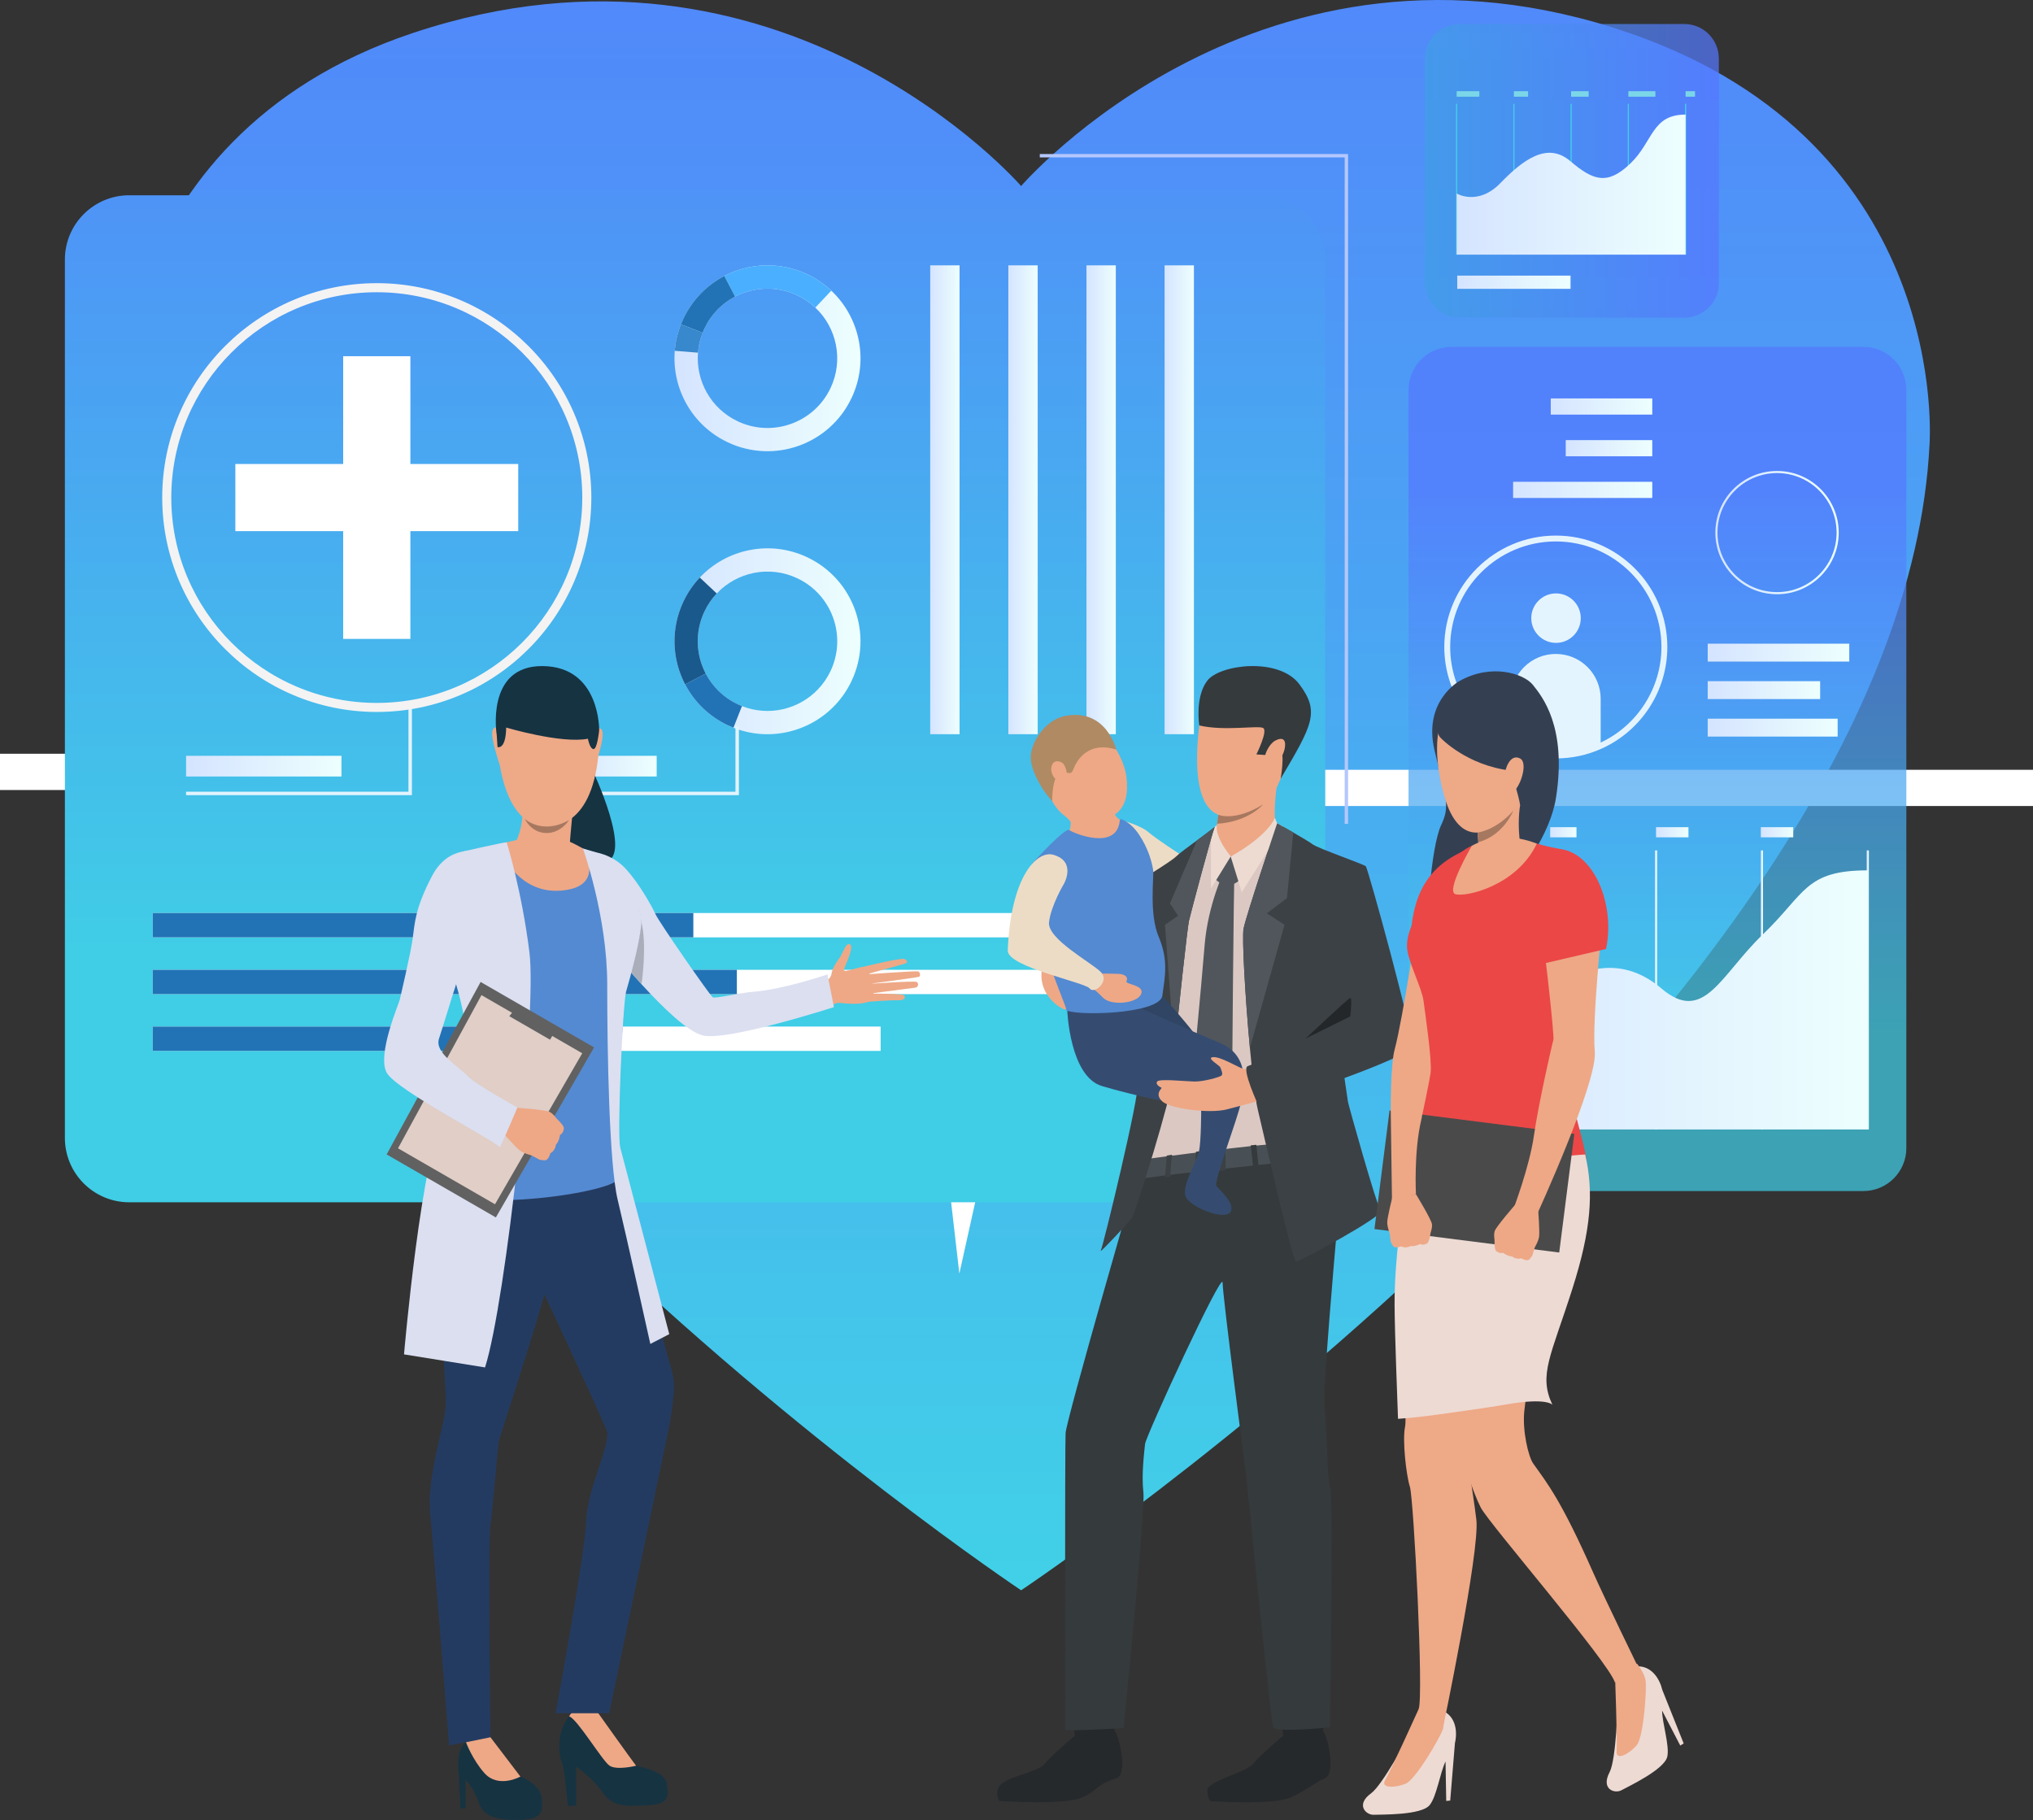 <?xml version="1.0" encoding="UTF-8"?> <svg xmlns="http://www.w3.org/2000/svg" width="582" height="521" viewBox="0 0 582 521" fill="none"><rect x="0" y="0" width="582" height="521" fill="#333333" stroke="none"/> <g clip-path="url(#clip0_0_315)"> <path d="M466.44 9.444C361.167 -26.873 292.322 53.257 292.322 53.257C292.322 53.257 223.841 -25.791 118.203 9.444C28.054 39.515 32.267 127.326 32.267 127.326C40.399 287.2 292.322 455.247 292.322 455.247C292.322 455.247 544.244 287.2 552.376 127.326C552.376 127.326 559.1 41.41 466.44 9.444Z" fill="url(#paint0_linear_0_315)"></path> <path d="M274.638 364.586L250.288 153.352L220.473 226.155H-11V215.779H213.505L255.979 112.063L277.885 302.117L308.056 166.377L335.249 220.365H582V230.741H328.849L311.874 197.037L274.638 364.586Z" fill="white"></path> <path d="M385.921 235.832H384.955V45.059H297.666V44.093H385.921V235.832Z" fill="#B4C7FD"></path> <g opacity="0.72"> <path d="M415.539 99.299H533.431C540.225 99.299 545.74 104.809 545.74 111.598V328.659C545.74 335.448 540.225 340.958 533.431 340.958H415.539C408.745 340.958 403.231 335.448 403.231 328.659V111.601C403.231 104.812 408.745 99.302 415.539 99.302V99.299Z" fill="url(#paint1_linear_0_315)"></path> </g> <path opacity="0.72" d="M417.825 6.871H482.178C487.634 6.871 492.064 11.296 492.064 16.749V81.053C492.064 86.505 487.634 90.931 482.178 90.931H417.822C412.366 90.931 407.936 86.505 407.936 81.053V16.749C407.936 11.296 412.366 6.871 417.822 6.871H417.825Z" fill="url(#paint2_linear_0_315)"></path> <path d="M417.175 29.71H416.837V72.897H417.175V29.71Z" fill="#42CDE8"></path> <path d="M433.561 29.71H433.223V72.897H433.561V29.71Z" fill="#42CDE8"></path> <path d="M449.946 29.71H449.608V72.897H449.946V29.71Z" fill="#42CDE8"></path> <path d="M466.331 29.71H465.993V72.897H466.331V29.71Z" fill="#42CDE8"></path> <path d="M482.716 29.71H482.378V72.897H482.716V29.71Z" fill="#42CDE8"></path> <path d="M417.005 55.386C417.005 55.386 423.078 59.064 429.532 52.409C435.986 45.754 442.944 40.502 449.523 46.106C456.101 51.711 460.15 53.111 466.732 46.808C473.31 40.505 472.806 32.799 482.549 32.799V72.894H417.008V55.383L417.005 55.386Z" fill="url(#paint3_linear_0_315)"></path> <path d="M423.501 26.113H417.005V27.684H423.501V26.113Z" fill="#7BD6E8"></path> <path d="M437.46 26.113H433.39V27.684H437.46V26.113Z" fill="#7BD6E8"></path> <path d="M454.794 26.113H449.775V27.684H454.794V26.113Z" fill="#7BD6E8"></path> <path d="M473.897 26.113H466.163V27.684H473.897V26.113Z" fill="#7BD6E8"></path> <path d="M485.245 26.113H482.549V27.684H485.245V26.113Z" fill="#7BD6E8"></path> <path d="M449.608 78.899H417.175V82.684H449.608V78.899Z" fill="url(#paint4_linear_0_315)"></path> <path d="M413.779 243.444H413.156V323.328H413.779V243.444Z" fill="url(#paint5_linear_0_315)"></path> <path d="M444.087 243.444H443.464V323.328H444.087V243.444Z" fill="url(#paint6_linear_0_315)"></path> <path d="M474.399 243.444H473.775V323.328H474.399V243.444Z" fill="url(#paint7_linear_0_315)"></path> <path d="M504.707 243.444H504.083V323.328H504.707V243.444Z" fill="url(#paint8_linear_0_315)"></path> <path d="M535.015 243.444H534.392V323.328H535.015V243.444Z" fill="url(#paint9_linear_0_315)"></path> <path d="M413.466 290.939C413.466 290.939 425.817 301.33 437.752 289.022C449.69 276.714 463.458 272.601 475.627 282.965C487.799 293.329 492.535 279.105 504.704 267.447C516.876 255.786 516.678 249.155 534.702 249.155V323.331H413.463V290.939H413.466Z" fill="url(#paint10_linear_0_315)"></path> <path d="M425.483 236.792H413.466V239.699H425.483V236.792Z" fill="url(#paint11_linear_0_315)"></path> <path d="M451.31 236.792H443.777V239.699H451.31V236.792Z" fill="url(#paint12_linear_0_315)"></path> <path d="M483.366 236.792H474.085V239.699H483.366V236.792Z" fill="url(#paint13_linear_0_315)"></path> <path d="M513.364 236.792H504.083V239.699H513.364V236.792Z" fill="url(#paint14_linear_0_315)"></path> <path d="M529.403 184.265H488.875V189.386H529.403V184.265Z" fill="url(#paint15_linear_0_315)"></path> <path d="M526.077 205.737H488.875V210.858H526.077V205.737Z" fill="url(#paint16_linear_0_315)"></path> <path d="M521.065 194.999H488.875V200.12H521.065V194.999Z" fill="url(#paint17_linear_0_315)"></path> <path d="M452.538 176.953C452.538 180.863 449.365 184.034 445.452 184.034C441.54 184.034 438.366 180.863 438.366 176.953C438.366 173.044 441.54 169.873 445.452 169.873C449.365 169.873 452.538 173.044 452.538 176.953Z" fill="#E4F4FE"></path> <path d="M458.235 200.035V213.501C454.32 215.281 449.97 216.268 445.391 216.268C440.813 216.268 436.46 215.278 432.545 213.501V200.035C432.545 192.949 438.293 187.202 445.391 187.202C452.49 187.202 458.235 192.952 458.235 200.035Z" fill="#E4F4FE"></path> <path d="M445.391 217.112C440.786 217.112 436.348 216.155 432.198 214.269C420.82 209.102 413.469 197.696 413.469 185.215C413.469 167.625 427.79 153.318 445.394 153.318C462.999 153.318 477.317 167.628 477.317 185.215C477.317 197.699 469.963 209.102 458.588 214.269C454.438 216.155 449.997 217.112 445.394 217.112H445.391ZM445.391 155.001C428.717 155.001 415.153 168.555 415.153 185.215C415.153 197.04 422.118 207.842 432.894 212.738C436.825 214.524 441.029 215.429 445.391 215.429C449.754 215.429 453.958 214.524 457.889 212.738C468.665 207.845 475.63 197.04 475.63 185.215C475.63 168.555 462.065 155.001 445.391 155.001Z" fill="#E4F4FE"></path> <path d="M508.725 170.11C498.989 170.11 491.066 162.194 491.066 152.465C491.066 142.736 498.989 134.82 508.725 134.82C518.462 134.82 526.384 142.736 526.384 152.465C526.384 162.194 518.462 170.11 508.725 170.11ZM508.725 135.427C499.323 135.427 491.674 143.07 491.674 152.465C491.674 161.86 499.323 169.502 508.725 169.502C518.128 169.502 525.776 161.86 525.776 152.465C525.776 143.07 518.128 135.427 508.725 135.427Z" fill="url(#paint18_linear_0_315)"></path> <path d="M473.006 114.056H443.944V118.688H473.006V114.056Z" fill="url(#paint19_linear_0_315)"></path> <path d="M473.003 125.99H448.231V130.622H473.003V125.99Z" fill="url(#paint20_linear_0_315)"></path> <path d="M473.003 137.921H433.168V142.553H473.003V137.921Z" fill="url(#paint21_linear_0_315)"></path> <path d="M37.001 55.896H360.963C371.132 55.896 379.388 64.146 379.388 74.307V325.764C379.388 335.924 371.132 344.174 360.963 344.174H37.001C26.832 344.174 18.576 335.924 18.576 325.764V74.307C18.576 64.146 26.832 55.896 37.001 55.896Z" fill="url(#paint22_linear_0_315)"></path> <path d="M231.1 159.527C220.403 154.47 208.03 157.158 200.33 165.329C198.467 167.306 196.877 169.606 195.649 172.197C191.934 180.039 192.393 188.784 196.132 195.923C198.722 200.871 202.887 205.047 208.328 207.617C208.869 207.872 209.417 208.109 209.964 208.328C212.453 209.309 215.013 209.889 217.567 210.096C228.285 210.961 238.904 205.239 243.777 194.951C250.063 181.671 244.388 165.812 231.097 159.53L231.1 159.527ZM237.758 192.101C234.107 199.814 226.142 204.103 218.108 203.456C216.193 203.301 214.274 202.866 212.408 202.131C211.994 201.97 211.587 201.791 211.18 201.6C207.1 199.671 203.978 196.539 202.039 192.83C199.236 187.478 198.889 180.923 201.677 175.043C202.595 173.102 203.79 171.376 205.185 169.894C210.955 163.767 220.233 161.754 228.255 165.544C238.22 170.256 242.476 182.144 237.761 192.101H237.758Z" fill="url(#paint23_linear_0_315)"></path> <path d="M202.036 192.83L196.132 195.919C192.396 188.781 191.937 180.036 195.649 172.193C196.874 169.602 198.464 167.306 200.33 165.326L205.182 169.891C203.787 171.373 202.592 173.099 201.674 175.04C198.889 180.92 199.233 187.475 202.036 192.827V192.83Z" fill="#1A598C"></path> <path d="M212.408 202.128L209.967 208.325C209.417 208.109 208.869 207.872 208.331 207.614C202.89 205.041 198.725 200.865 196.135 195.919L202.039 192.83C203.981 196.539 207.103 199.671 211.18 201.6C211.587 201.791 211.994 201.97 212.408 202.131V202.128Z" fill="#2273B5"></path> <path d="M243.78 113.943C248.841 103.254 246.151 90.891 237.974 83.197C235.995 81.335 233.693 79.747 231.1 78.52C223.251 74.808 214.499 75.266 207.355 79.003C202.403 81.591 198.223 85.752 195.652 91.189C195.396 91.73 195.159 92.277 194.94 92.823C193.958 95.311 193.378 97.869 193.171 100.42C192.305 111.127 198.032 121.74 208.325 126.61C221.616 132.891 237.487 127.22 243.777 113.94L243.78 113.943ZM211.18 120.595C203.461 116.947 199.169 108.989 199.816 100.961C199.971 99.047 200.406 97.13 201.142 95.266C201.303 94.855 201.482 94.445 201.674 94.038C203.604 89.962 206.738 86.843 210.45 84.904C215.806 82.104 222.37 81.761 228.252 84.543C230.194 85.46 231.921 86.654 233.405 88.048C239.536 93.814 241.552 103.084 237.758 111.1C233.043 121.057 221.145 125.309 211.18 120.598V120.595Z" fill="url(#paint24_linear_0_315)"></path> <path d="M210.45 84.901L207.358 79.006C214.502 75.273 223.254 74.811 231.103 78.523C233.696 79.747 235.995 81.335 237.977 83.201L233.408 88.048C231.924 86.654 230.197 85.46 228.255 84.543C222.37 81.761 215.809 82.104 210.453 84.905L210.45 84.901Z" fill="#4AAFFF"></path> <path d="M201.142 95.263L194.94 92.823C195.156 92.274 195.393 91.727 195.652 91.189C198.227 85.752 202.406 81.591 207.355 79.003L210.447 84.898C206.735 86.84 203.601 89.959 201.671 94.032C201.479 94.439 201.303 94.846 201.139 95.259L201.142 95.263Z" fill="#2273B5"></path> <path d="M193.174 100.423C193.378 97.869 193.962 95.314 194.944 92.826L201.145 95.265C200.406 97.13 199.972 99.047 199.82 100.961L193.177 100.423H193.174Z" fill="#3788CC"></path> <path d="M274.696 75.959H266.297V210.177H274.696V75.959Z" fill="url(#paint25_linear_0_315)"></path> <path d="M297.064 75.959H288.665V210.177H297.064V75.959Z" fill="url(#paint26_linear_0_315)"></path> <path d="M319.429 75.959H311.029V210.177H319.429V75.959Z" fill="url(#paint27_linear_0_315)"></path> <path d="M341.79 75.959H333.394V210.177H341.79V75.959Z" fill="url(#paint28_linear_0_315)"></path> <path d="M211.535 227.625H161.826V226.638H210.547V207.872H211.535V227.625Z" fill="#E2F3FE"></path> <path d="M117.921 227.625H53.267V226.638H116.933V201.071H117.921V227.625Z" fill="#E2F3FE"></path> <path d="M97.757 216.362H53.267V222.285H97.757V216.362Z" fill="url(#paint29_linear_0_315)"></path> <path d="M187.994 216.362H161.826V222.285H187.994V216.362Z" fill="url(#paint30_linear_0_315)"></path> <path d="M297.906 261.372H43.731V268.337H297.906V261.372Z" fill="white"></path> <path d="M316.787 277.622H43.731V284.587H316.787V277.622Z" fill="white"></path> <path d="M252.103 293.873H43.731V300.838H252.103V293.873Z" fill="white"></path> <path d="M198.485 261.372H43.731V268.337H198.485V261.372Z" fill="#2273B5"></path> <path d="M210.946 277.622H43.731V284.587H210.946V277.622Z" fill="#2273B5"></path> <path d="M152.229 293.873H43.731V300.838H152.229V293.873Z" fill="#2273B5"></path> <path d="M148.356 132.827H117.48V101.978H98.246V132.827H67.373V152.046H98.246V182.895H117.48V152.046H148.356V132.827Z" fill="white"></path> <path d="M107.864 203.811C73.997 203.811 46.44 176.279 46.44 142.435C46.44 108.591 73.993 81.059 107.864 81.059C141.735 81.059 169.286 108.591 169.286 142.435C169.286 176.279 141.732 203.811 107.864 203.811ZM107.864 83.656C75.425 83.656 49.036 110.025 49.036 142.438C49.036 174.851 75.425 201.22 107.864 201.22C140.304 201.22 166.693 174.851 166.693 142.438C166.693 110.025 140.304 83.656 107.864 83.656Z" fill="#F3F3F3"></path> <path d="M375.829 241.722L380.778 331.18L325.509 336.413L338.033 246.294L348.323 236.531L352.36 245.206L365.198 235.45L375.829 241.722Z" fill="#DBC8C3"></path> <path d="M365.198 235.45C365.943 237.922 352.363 245.206 352.363 245.206L347.268 239.505C347.268 239.505 348.281 236.422 348.375 236.157C348.408 236.066 348.402 235.948 348.421 235.82C348.509 235.17 348.646 234.165 348.773 233.205C348.898 232.251 349.013 231.343 349.065 230.863C349.202 229.581 365.432 225.587 365.432 225.587C365.432 225.587 364.453 232.977 365.198 235.45Z" fill="#EEA886"></path> <path d="M320.59 234.654C320.59 234.654 326.381 236.142 328.816 238.256C331.251 240.37 338.298 244.857 338.298 244.857L328.111 251.281L320.59 234.654Z" fill="#EDDCC5"></path> <path d="M348.375 236.157C348.375 236.157 347.43 239.079 352.363 245.206L346.667 254.352V237.7L348.375 236.157Z" fill="#EDDBD2"></path> <path d="M307.406 493.747L307.655 496.891C307.655 496.891 316.428 497.101 319.067 495.555L319.298 492.034L307.406 493.747Z" fill="#26292B"></path> <path d="M307.655 496.891C307.655 496.891 300.946 502.517 299.067 504.929C297.189 507.34 287.576 508.662 286.023 511.429C284.722 513.749 286.151 515.581 286.151 515.581C286.151 515.581 304.755 516.796 309.728 514.585C314.705 512.376 313.562 510.921 319.629 509.075C323.098 508.021 320.234 496.141 319.064 495.552C317.894 494.962 307.652 496.888 307.652 496.888L307.655 496.891Z" fill="#26292B"></path> <path d="M367.074 493.747L367.323 496.891C367.323 496.891 376.096 497.101 378.735 495.555L378.966 492.034L367.074 493.747Z" fill="#26292B"></path> <path d="M382.477 354.739C382.477 354.739 378.562 398.935 379.166 402.373C379.774 405.812 379.781 421.798 380.79 425.844C381.799 429.89 380.72 494.467 380.72 494.467C380.72 494.467 365.329 496.086 364.52 494.467C363.711 492.848 357.097 425.036 356.689 421.998C356.282 418.961 350.007 371.011 350.007 367.168C350.007 363.326 328.004 411.142 327.801 413.366C327.597 415.592 326.722 421.998 327.329 427.259C327.937 432.52 321.66 494.698 321.66 494.698C321.66 494.698 304.928 495.713 304.928 495.108C304.928 494.504 304.852 414.107 305.053 410.264C305.257 406.419 325.506 336.413 325.506 336.413C325.506 336.413 375.224 329.333 380.03 330.749C384.836 332.164 382.474 354.739 382.474 354.739H382.477Z" fill="#353A3D"></path> <path d="M328.412 331.76C328.412 331.76 362.498 327.173 365.469 327.577C368.439 327.981 367.089 332.772 367.089 332.772C367.089 332.772 327.463 336.902 326.047 337.577C324.63 338.251 328.415 331.76 328.415 331.76H328.412Z" fill="#495055"></path> <path d="M363.778 192.657C363.778 192.657 345.554 185.373 343.125 209.348C340.696 233.323 349.15 233.503 351.023 233.73C352.534 233.913 362.395 232.67 365.432 225.587C368.469 218.506 374.005 208.944 374.005 205.302C374.005 201.66 372.284 194.276 363.778 192.657Z" fill="#EEA886"></path> <path d="M404.176 299.489C403.936 301.172 394.643 305.024 384.888 308.605C385.456 312.52 385.839 315.166 385.9 315.473C386.17 316.821 394.102 345.101 395.251 346.583C396.397 348.068 371.944 361.166 371.001 361.166C370.059 361.166 362.091 326.113 360.067 317.605C359.352 314.598 358.534 307.755 357.814 299.979C356.492 285.754 355.491 268.416 356.014 265.8C356.826 261.754 365.611 235.687 365.611 235.687C365.611 235.687 367.66 236.832 370.235 238.317C372.64 239.705 375.139 241.187 375.823 241.722C377.239 242.834 390.402 247.387 391.01 247.995C391.618 248.602 404.678 295.948 404.173 299.486L404.176 299.489Z" fill="#3C4145"></path> <path d="M347.74 236.731C347.059 238.232 340.9 261.214 340.359 263.644C339.945 265.509 337.376 288.74 336.209 301.282V301.288C335.86 305.06 335.635 307.864 335.635 308.83C335.635 313.009 324.97 347.543 324.025 348.755C323.08 349.97 314.692 358.955 315.115 358.062C315.896 356.409 326.32 313.28 325.645 310.446C324.967 307.615 332.531 283.467 332.531 283.467L324.97 252.848C324.97 252.848 335.097 246.78 336.714 245.161C337.483 244.395 340.118 242.418 342.69 240.553C345.508 238.508 347.654 236.789 347.74 236.731Z" fill="#3C4145"></path> <path d="M366.618 222.947C366.618 222.947 367.894 215.691 366.545 214.609C365.195 213.531 362.629 216.161 362.629 216.161L359.677 215.958C359.677 215.958 363.037 209.215 361.617 208.404C360.2 207.596 350.479 209.366 343.326 207.672C343.326 207.672 342.043 199.501 345.621 194.847C349.199 190.194 366.14 188.034 372.013 195.926C377.887 203.817 375.737 207.486 366.618 222.944V222.947Z" fill="#353A3D"></path> <path d="M367.323 496.891C367.323 496.891 360.614 502.517 358.735 504.929C356.856 507.34 345.554 509.849 345.624 512.507C345.691 515.168 346.621 515.627 346.621 515.627C346.621 515.627 364.423 516.793 369.399 514.585C374.376 512.376 376.075 510.457 379.3 509.075C382.632 507.647 379.905 496.141 378.735 495.552C377.564 494.962 367.323 496.888 367.323 496.888V496.891Z" fill="#26292B"></path> <path d="M345.423 329.664L344.618 329.567C345.8 319.637 347.639 283.84 346.721 273.792C345.797 263.677 350.476 254.44 350.524 254.349L351.245 254.72C351.199 254.811 346.624 263.844 347.53 273.719C348.451 283.807 346.609 319.707 345.423 329.661V329.664Z" fill="#DECCC4"></path> <path d="M365.432 211.845C365.432 211.845 367.964 210.496 367.897 213.261C367.831 216.025 365.535 219.533 363.037 219.062C360.541 218.591 362.967 212.723 365.432 211.845Z" fill="#EEA886"></path> <path d="M361.587 230.277C361.587 230.277 357.501 235.249 348.421 235.82C348.509 235.17 348.639 234.201 348.767 233.241C348.767 233.241 353.519 235.298 361.587 230.277Z" fill="#A77860"></path> <path d="M342.405 329.685C342.405 329.685 350.251 328.725 350.606 328.725C350.962 328.725 350.859 334.998 350.859 334.998L342.405 336.061C342.405 336.061 342.049 330.952 342.405 329.688V329.685Z" fill="#3C4145"></path> <path d="M334.014 330.797C334.014 330.797 333.577 336.495 333.507 337.036L335.027 336.903C335.027 336.903 335.364 330.767 335.568 330.563L334.014 330.8V330.797Z" fill="#3C4145"></path> <path d="M358.042 327.881L359.662 327.714C359.662 327.714 360.237 333.412 360.304 333.953L358.717 334.123C358.717 334.123 358.243 328.996 358.042 327.884V327.881Z" fill="#353A3D"></path> <path d="M347.74 236.731C347.059 238.232 340.9 261.214 340.359 263.644C339.945 265.509 337.376 288.74 336.209 301.282L333.507 264.734L337.252 262.158L334.923 258.617L342.687 240.556C345.505 238.508 347.651 236.789 347.737 236.731H347.74Z" fill="#51565C"></path> <path d="M373.634 297.406L386.526 291.024C386.526 291.024 387.222 285.392 386.526 285.663C385.827 285.933 373.634 297.406 373.634 297.406Z" fill="#242729"></path> <path d="M309.111 293.041C309.111 293.041 307.19 295.003 307.761 298.308C308.333 301.613 315.209 309.48 317.775 307.748C320.341 306.02 309.579 294.648 309.111 293.041Z" fill="#EEA886"></path> <path d="M307.983 295.052C307.983 295.052 307.199 292.585 308.67 291.528C308.67 291.528 310.236 294.766 310.601 295.234C310.966 295.702 307.98 295.052 307.98 295.052H307.983Z" fill="#EEA886"></path> <path d="M350.582 248.973C350.582 248.973 345.776 258.908 344.843 270.7C343.909 282.492 341.091 311.715 341.091 311.715L345.438 321.563L352.716 311.715C352.716 311.715 353.16 251.172 353.421 250.017C353.683 248.866 350.579 248.97 350.579 248.97L350.582 248.973Z" fill="#51565C"></path> <path d="M332.762 285C332.762 285 341.936 295.437 342.502 296.777C343.067 298.116 325.354 288.667 325.354 288.667L332.765 285H332.762Z" fill="#2F4563"></path> <path d="M305.539 289.326C305.539 289.326 306.245 308.152 315.474 310.904C324.703 313.656 337.738 316.411 340.596 316.308C343.453 316.202 343.876 317.578 343.876 317.578C343.876 317.578 343.876 326.781 343.241 329.637C342.605 332.492 338.419 339.263 339.349 342.33C340.277 345.398 350.287 349.411 352.132 347.09C353.978 344.77 349.062 340.639 348.217 339.475C347.369 338.312 354.37 320.19 355.315 315.394C356.261 310.601 357.814 302.032 348.992 298.435C340.17 294.839 326.688 288.67 326.688 288.67L305.536 289.332L305.539 289.326Z" fill="#354C70"></path> <path d="M320.59 234.654C322.447 248.599 305.579 237.646 306.086 237.615C306.196 237.609 306.278 237.464 306.342 237.242C306.463 236.792 306.506 236.021 306.512 235.425C306.521 234.942 303.381 232.072 303.381 232.072C303.381 232.072 318.298 226.404 318.362 229.997C318.422 233.591 320.59 234.654 320.59 234.654Z" fill="#EEA886"></path> <path d="M312.552 205.931C312.552 205.931 321.426 213.85 322.484 222.534C323.542 231.218 319.766 235.486 309.801 235.24C299.836 234.994 298.049 219.649 297.246 217.917C296.444 216.186 296.134 206.897 312.552 205.931Z" fill="#EEA886"></path> <path d="M301.213 229.368C301.213 229.368 301.122 222.978 303.129 221.523C305.135 220.068 306.372 222.634 307.281 220.213C308.193 217.789 311.382 212.064 319.556 214.57C319.556 214.57 316.738 202.778 305.092 204.913C298.879 206.056 294.884 213.039 295.082 217.076C295.276 221.113 298.517 226.462 301.21 229.365L301.213 229.368Z" fill="#B08A63"></path> <path d="M304.576 218.874C304.244 218.115 301.633 216.93 301.019 219.424C300.405 221.918 303.256 225.046 304.758 223.245C306.26 221.444 304.576 218.877 304.576 218.877V218.874Z" fill="#EEA886"></path> <path d="M320.59 234.654C320.626 234.116 323.584 235.197 326.059 238.885C328.828 243.013 329.792 246.986 330.108 248.994C330.424 251.005 328.886 261.514 331.71 268.179C334.534 274.843 333.504 279.5 332.762 285C332.02 290.501 306.615 290.924 305.029 289.019C303.442 287.115 298.253 272.626 298.572 261.624C298.888 250.625 294.656 248.295 295.395 247.344C296.137 246.394 305.029 236.768 306.086 237.612C307.144 238.46 319.982 243.842 320.59 234.651V234.654Z" fill="#548AD1"></path> <path d="M299.791 273.379C299.791 273.379 297.043 277.464 298.614 282.318C300.186 287.172 305.275 289.602 305.235 288.901C305.199 288.199 300.694 277.638 299.791 273.376V273.379Z" fill="#EEA886"></path> <path d="M359.358 305.385C359.358 305.385 357.285 306.366 355.874 305.962C354.464 305.558 349.403 302.421 347.275 302.624C345.15 302.828 349.165 304.951 349.366 305.592C349.57 306.233 350.241 307.481 349.67 307.919C349.095 308.356 344.59 309.656 341.909 309.604C339.225 309.553 331.886 308.748 331.278 309.604C330.67 310.464 332.139 311.22 332.494 311.372C332.85 311.524 330.369 312.991 332.646 315.218C334.926 317.444 346.265 318.826 351.123 317.602C355.984 316.381 364.487 314.003 364.487 314.003L359.358 305.382V305.385Z" fill="#EEA886"></path> <path d="M386.526 291.024C386.526 291.024 359.203 304.647 357.233 305.188C355.26 305.729 360.304 316.585 360.304 316.585L384.891 308.602L386.526 291.024Z" fill="#3C4145"></path> <path d="M315.592 278.704C315.592 278.704 317.793 278.679 320.107 278.777C322.42 278.874 322.97 279.949 322.487 280.894C322.004 281.838 327.907 281.93 326.642 284.633C325.378 287.336 318.036 287.938 315.811 285.641C313.586 283.345 312.707 282.944 312.707 282.944C312.707 282.944 313.182 279.159 315.592 278.704Z" fill="#EEA886"></path> <path d="M304.576 253.019C304.576 253.019 308.254 246.609 301.548 244.696C296.921 243.374 289.382 250.704 288.491 272.061C288.294 276.814 310.71 281.228 311.957 282.971C313.203 284.715 317.76 280.961 315.152 278.275C312.543 275.59 299.748 268.795 300.308 264.002C300.864 259.209 304.573 253.019 304.573 253.019H304.576Z" fill="#EDDCC5"></path> <path d="M364.976 234.116C364.976 234.116 363.459 238.87 352.363 245.203L355.473 255.443L367.341 236.659L365.614 235.687L364.976 234.116Z" fill="#EDDBD2"></path> <path d="M368.436 257.101L362.666 261.451L367.727 264.734L357.814 299.979C356.492 285.754 355.491 268.416 356.014 265.8C356.826 261.754 365.611 235.687 365.611 235.687C365.611 235.687 367.66 236.832 370.235 238.317L368.432 257.101H368.436Z" fill="#51565C"></path> <path d="M352.312 245.206L354.503 252.25C354.503 252.25 351.524 254.99 348.18 251.919L352.312 245.206Z" fill="#51565C"></path> <path d="M417.752 194.987C417.752 194.987 407.356 200.691 410.657 214.722C413.959 228.749 415.214 230.602 412.53 236.273C409.849 241.941 407.49 265.697 410.35 270.044C413.211 274.391 442.215 248.845 445.437 228.412C448.659 207.978 441.403 199.297 438.831 196.059C436.259 192.821 426.924 189.781 417.749 194.99L417.752 194.987Z" fill="#344052"></path> <path d="M420.649 244.471C420.649 244.471 428.684 246.953 428.14 253.11C427.599 259.267 423.477 265.8 422.425 268.234C421.37 270.667 410.131 300.133 410.295 301.066C410.46 301.998 408.997 311.764 408.432 323.261C407.791 336.304 407.803 342.756 407.803 342.756L398.853 342.865C398.853 342.865 396.977 308.878 399.282 300.328C401.589 291.777 406.14 261.393 406.14 261.393C406.14 261.393 409.812 246.409 420.649 244.474V244.471Z" fill="#EEA886"></path> <path d="M403.832 268.71L420.409 275.694C420.409 275.694 435.645 237.91 422.875 242.129C410.14 246.336 404.413 254.243 403.832 268.71Z" fill="#EB4747"></path> <path d="M392.521 513.358C395.865 510.934 403.386 496.7 403.386 496.7C403.386 496.7 406.678 486.934 412.958 489.699C416.795 491.387 417.278 495.67 416.512 499.018L415.162 515.444L414.019 515.548L413.822 504.26C412.217 507.596 411.308 514.202 409.286 516.726C406.918 519.685 395.515 519.408 393.29 519.512C391.065 519.615 387.982 516.647 392.521 513.358Z" fill="#EDDAD3"></path> <path d="M460.795 507.301C462.71 503.641 463.102 487.551 463.102 487.551C463.102 487.551 461.701 477.342 468.556 477.023C472.742 476.829 475.082 480.449 475.888 483.788L481.998 499.097L481.023 499.698L475.815 489.677C475.864 493.377 477.995 499.698 477.308 502.857C476.502 506.56 466.172 511.386 464.224 512.468C462.278 513.549 458.196 512.264 460.795 507.298V507.301Z" fill="#EDDAD3"></path> <path d="M432.989 360.34C432.675 362.323 430.456 370.671 427.973 379.947C425.705 388.407 423.215 397.631 421.738 403.515C421.187 405.711 420.777 407.44 420.57 408.491C419.215 415.437 421.616 426.12 422.65 435.093C423.686 444.069 412.992 495.13 412.992 495.13C410.751 496.305 406.106 489.294 406.106 489.294C407.635 486.011 404.708 429.121 403.626 425.656C402.544 422.19 401.47 412.452 402.206 408.594C402.355 407.801 402.398 406.762 402.361 405.517C402.209 400.696 400.841 392.784 399.823 384.081C398.54 373.131 401.522 345.611 402.018 343.142C402.063 342.914 402.136 342.595 402.233 342.2C403.176 338.318 406.286 327.271 406.286 327.271C413.53 324.74 419.041 324.084 423.212 324.728C428.73 325.582 431.894 328.72 433.593 332.811C437.655 342.571 433.396 357.764 432.989 360.34Z" fill="#EEA987"></path> <path d="M469.465 478.293L462.309 481.622C460.454 475.665 426.182 436.065 423.884 431.53C421.586 426.998 418.731 418.068 418.403 414.721C418.345 414.122 418.202 413.12 417.989 411.82C417.166 406.781 415.299 397.31 413.238 389.998C412.855 388.634 412.463 387.347 412.071 386.174C409.967 379.902 407.559 357.995 406.277 345.101C405.705 339.363 405.359 335.408 405.359 335.408C405.359 335.408 405.477 335.293 405.699 335.092C408.268 332.723 431.988 315.111 439.366 326.463C441.315 329.461 442.774 333.801 443.768 337.273C446.823 347.914 445.239 359.663 442.698 370.661C439.883 382.848 438.229 387.018 436.378 403.898C435.776 409.396 437.494 416.965 438.947 419C443.045 424.738 446.969 429.553 456.153 450.32C459.141 457.076 469.462 478.29 469.462 478.29L469.465 478.293Z" fill="#EEA987"></path> <path d="M402.237 342.203C409.122 343.202 454.016 333.938 454.128 331.997C454.241 330.053 448.149 308.265 446.209 301.831C444.273 295.398 446.13 293.679 447.112 288.533C447.495 286.513 448.839 282.686 450.301 278.367C450.79 276.921 451.295 275.417 451.778 273.911C453.535 268.458 454.353 262.894 454.861 259.653C457.271 244.289 445.443 242.813 445.443 242.813C441.05 242.002 433.368 239.629 433.368 239.629L421.342 242.132C421.342 242.132 420.199 242.557 418.528 243.791C418.528 243.791 418.524 243.791 418.518 243.797C417.716 244.389 416.795 245.164 415.819 246.166C414.506 247.515 411.885 251.375 409.28 255.613C408.478 256.913 407.681 258.249 406.921 259.561C404.474 263.793 402.741 267.201 402.793 271.049C402.844 274.828 407.04 282.753 407.523 286.501C408.006 290.249 409.991 303.535 409.548 307.126C409.107 310.716 402.24 342.2 402.24 342.2L402.237 342.203Z" fill="#EB4747"></path> <path d="M450.17 368.833C444.014 388.161 440.357 393.579 444.428 402.154C444.428 402.154 442.911 400.046 431.614 401.981C428.556 402.504 425.237 403.029 421.738 403.515C415.676 404.36 406.93 405.739 400.218 406.164C400.066 401.343 399.285 382.289 399.236 373.529C399.163 360.528 401.528 345.614 402.021 343.145C402.066 342.917 402.139 342.598 402.237 342.203C407.59 338.923 415.375 336.511 423.288 334.758C426.766 333.987 430.265 333.346 433.593 332.814C443.996 331.147 452.724 330.554 453.8 330.484C456.314 341.267 455.478 352.169 450.167 368.833H450.17Z" fill="#EDDAD3"></path> <path d="M421.346 242.132C421.346 242.132 413.813 254.999 416.612 255.959C419.412 256.919 434.18 253.672 439.947 241.516C439.947 241.516 430.256 237.114 421.342 242.132H421.346Z" fill="#EEA886"></path> <path d="M422.422 248.007C422.422 248.007 429.113 250.835 435.174 241.522C435.174 241.522 433.545 230.945 436.989 224.827C440.43 218.71 421.944 232.163 421.944 232.163C421.944 232.163 422.242 233.424 422.552 235.286C422.71 236.239 422.875 237.348 422.999 238.524C423.103 239.505 423.182 240.534 423.218 241.558C423.294 243.936 423.124 246.3 422.425 248.01L422.422 248.007Z" fill="#EEA886"></path> <path d="M406.109 489.294C406.109 489.294 398.041 507.1 396.543 509.573C395.044 512.045 399.695 511.821 402.525 510.548C405.356 509.272 412.29 497.386 412.998 495.133C413.706 492.879 412.964 489.699 412.964 489.699L406.112 489.294H406.109Z" fill="#EEA987"></path> <path d="M462.324 478.934C462.324 478.934 463.035 498.465 462.792 501.347C462.552 504.227 466.616 501.958 468.583 499.558C470.547 497.159 471.462 483.429 471.091 481.096C470.72 478.763 468.638 476.245 468.638 476.245L462.324 478.934Z" fill="#EEA987"></path> <path d="M439.041 262.417C440.418 269.497 450.301 278.367 450.301 278.367C450.79 276.921 451.295 275.417 451.778 273.911C444.96 269.564 439.041 262.42 439.041 262.42V262.417Z" fill="#393D63"></path> <path d="M393.476 351.841L446.368 358.555L450.684 324.61L397.792 317.896L393.476 351.841Z" fill="#4A4A4A"></path> <path d="M447.279 244.936C447.279 244.936 438.944 246.026 438.436 252.186C437.931 258.346 440.889 265.482 441.516 268.057C442.145 270.633 445.027 296.771 444.707 297.664C444.388 298.557 440.36 316.329 439.12 325.12C437.88 333.911 433.283 346.03 433.283 346.03L439.95 347.771C439.95 347.771 457.384 309.796 456.554 300.978C455.724 292.16 458.722 264.063 458.722 264.063C458.722 264.063 461.397 247.062 447.276 244.939L447.279 244.936Z" fill="#EEA886"></path> <path d="M437.725 360.595C437.725 360.595 438.555 359.766 438.74 359.225C438.74 359.225 439.002 358.217 439.233 357.512C439.306 357.29 439.375 357.096 439.433 356.974C439.673 356.473 440.354 355.444 440.594 354.077C440.835 352.71 440.354 346.553 440.354 346.553L436.95 345.866L433.852 344.77C433.852 344.77 428.271 351.176 427.897 352.424C427.86 352.546 427.83 352.667 427.812 352.786C427.599 353.873 427.9 354.769 427.851 355.352C427.836 355.565 427.824 357.707 428.313 358.117C428.994 358.688 429.696 358.806 430.277 358.633C430.277 358.633 431.657 359.69 432.827 359.654C432.827 359.654 434.071 360.671 435.512 360.209C435.512 360.209 436.889 361.099 437.716 360.595H437.725Z" fill="#EEA886"></path> <path d="M459.764 271.663L442.245 275.751C442.245 275.751 428.347 248.79 440.865 243.867C454.058 238.679 462.929 256.955 459.764 271.663Z" fill="#EB4747"></path> <path d="M398.865 356.801C398.865 356.801 398.187 355.844 398.096 355.283C398.096 355.283 398.008 354.244 397.899 353.512C397.862 353.278 397.829 353.077 397.792 352.95C397.64 352.415 397.145 351.285 397.139 349.897C397.132 348.512 398.643 342.522 398.643 342.522L402.115 342.419L405.352 341.86C405.352 341.86 409.773 349.116 409.928 350.407C409.943 350.535 409.952 350.659 409.952 350.778C409.976 351.884 409.532 352.719 409.478 353.299C409.456 353.512 409.11 355.623 408.557 355.945C407.791 356.391 407.076 356.391 406.532 356.121C406.532 356.121 404.994 356.932 403.845 356.698C403.845 356.698 402.449 357.491 401.103 356.792C401.103 356.792 399.598 357.439 398.865 356.801Z" fill="#EEA886"></path> <path d="M405.352 341.86C405.352 341.86 404.705 329.688 406.882 320.564C409.058 311.439 398.133 317.833 398.133 317.833L398.491 343.5L405.349 341.863L405.352 341.86Z" fill="#EEA886"></path> <path d="M421.759 196.056C421.759 196.056 406.085 200.218 413.281 227.245C420.476 254.273 442.92 225.478 441.44 209.139C439.959 192.8 421.759 196.053 421.759 196.053V196.056Z" fill="#EEA987"></path> <path d="M412.414 211.219C412.414 211.219 419.756 219.096 432.566 220.611C432.566 220.611 434.891 228.199 435.171 230.486C435.171 230.486 449.869 209.889 436.296 197.551C422.726 185.212 407.447 206.162 412.414 211.219Z" fill="#344052"></path> <path d="M430.69 222.021C430.876 220.086 432.271 215.724 435.101 217.088C437.931 218.452 434.466 227.306 432.578 226.668C432.578 226.668 430.249 226.598 430.693 222.021H430.69Z" fill="#EEA987"></path> <path d="M423.2 241.109C430.356 239.131 433.122 232.318 433.207 232.09C428.283 237.719 422.981 238.344 422.981 238.344C423.084 239.326 423.112 240.115 423.2 241.109Z" fill="#A77860"></path> <path d="M171.01 490.063C171.01 490.063 172.068 492.563 174.068 495.169C175.533 497.08 180.093 504.926 182.1 505.475C184.109 506.022 190.314 507.116 190.861 510.581C191.408 514.047 191.682 516.511 185.568 516.784C179.452 517.057 175.436 517.422 172.518 513.136C169.596 508.85 164.942 505.749 164.942 505.749V516.933H162.568C162.568 516.933 161.474 505.293 160.835 504.473C160.197 503.653 158.552 494.716 164.213 490.063C169.873 485.413 171.013 490.063 171.013 490.063H171.01Z" fill="#163342"></path> <path d="M182.1 505.475C182.1 505.475 176.625 506.842 174.524 505.475C172.424 504.108 165.289 492.056 162.924 491.333C162.924 491.333 165.213 486.688 171.01 490.063C171.01 490.063 180.549 503.468 182.1 505.475Z" fill="#EEA886"></path> <path d="M169.572 220.341C169.572 220.341 181.379 245.215 173.25 246.704C162.091 248.745 157.576 228.144 157.576 228.144L169.572 220.344V220.341Z" fill="#163342"></path> <path d="M234.049 282.136C234.049 282.136 237.74 280.979 238.037 278.792C238.29 276.933 239.962 274.713 240.472 274.029C241.159 273.115 242.217 269.521 243.382 270.372C244.546 271.222 241.923 276.38 241.588 277.571C241.254 278.762 246.303 276.496 247.552 276.808C248.802 277.121 252.085 285.687 248.44 286.841C244.795 287.996 240.138 286.826 239.539 287.154C238.937 287.485 236.919 288.099 236.919 288.099L234.052 282.133L234.049 282.136Z" fill="#EEA886"></path> <path d="M246.637 276.878C246.637 276.878 258.031 274.084 258.946 274.533C259.861 274.983 259.977 275.609 258.922 275.912C257.867 276.219 247.993 278.929 247.993 278.929C247.993 278.929 262.035 277.887 262.865 278.09C263.351 278.209 263.646 279.409 263.096 279.624C262.545 279.84 248.689 281.668 248.689 281.668C248.689 281.668 261.801 280.718 262.445 281.097C263.008 281.428 263.001 282.595 262.035 282.732C261.068 282.868 248.948 284.439 248.948 284.439C248.948 284.439 258.536 284.348 258.891 284.988C259.11 285.38 259.411 286.404 256.937 286.349C254.462 286.295 248.61 286.781 248.61 286.781L246.637 276.875V276.878Z" fill="#EEA886"></path> <path d="M140.401 497.314C140.401 497.314 146.517 506.387 148.98 508.577C148.98 508.577 154.455 510.584 155.005 514.412C155.552 518.242 155.461 520.797 148.98 520.979C142.498 521.161 138.252 519.998 137.066 516.076C135.881 512.155 133.281 509.485 133.281 509.485V517.692H131.822C131.822 517.692 131.457 509.758 131.366 508.3C131.275 506.842 130.317 501.232 133.397 498.747C136.476 496.263 140.401 497.31 140.401 497.31V497.314Z" fill="#163342"></path> <path d="M136.294 322.171C136.294 322.171 128.572 332.204 126.478 344.104C124.383 356.005 127.715 395.949 127.624 401.832C127.533 407.716 122.058 422.351 123.152 433.432C124.247 444.512 128.569 499.661 128.569 499.661L140.401 497.317C140.401 497.317 139.717 441.095 140.401 436.442C141.085 431.791 142.459 414.836 142.732 412.922C143.006 411.006 160.115 360.72 160.115 352.139C160.115 343.558 154.913 308.174 136.294 322.174V322.171Z" fill="#243B61"></path> <path d="M175.08 326.092C175.08 326.092 187.766 374.471 189.274 381.174C190.779 387.878 192.961 393.406 192.961 396.253C192.961 402.856 190.505 413.46 190.505 413.46L174.396 490.446H159.054C159.054 490.446 167.602 444.257 167.833 435.227C168.064 426.175 175.038 413.32 173.667 409.493C172.299 405.663 151.624 361.479 151.624 361.479C151.624 361.479 135.972 312.05 175.08 326.095V326.092Z" fill="#243B61"></path> <path d="M148.98 508.577C148.98 508.577 142.717 512.076 138.686 507.583C135.282 503.79 133.397 498.75 133.397 498.75L140.401 497.314L148.98 508.577Z" fill="#EEA886"></path> <path d="M169.843 243.876C169.843 243.876 175.074 244.368 179.026 248.599C182.978 252.83 186.687 259.577 187.724 261.833C188.757 264.09 203.267 285.004 204.021 285.474C204.775 285.945 211.116 284.278 216.196 283.855C224.485 283.166 236.891 278.944 236.891 278.944L238.734 288.305C238.734 288.305 208.228 298.141 201.187 296.409C192.578 294.289 172.761 268.887 172.761 268.887C172.761 268.887 157.987 251.585 169.843 243.876Z" fill="#DBDFF0"></path> <path d="M160.714 240.209C160.714 240.209 167.49 243.405 169.843 243.876C172.196 244.347 181.321 256.193 182.923 260.518C184.522 264.844 182.923 271.332 179.631 278.947C176.339 286.562 179.443 289.101 177.938 296.716C176.433 304.331 176.917 332.823 177.199 337.054C177.482 341.286 133.154 347.698 124.405 339.989C124.405 339.989 130.33 314.31 137.343 306.983C138.86 305.397 138.698 294.836 137.665 292.203C136.631 289.569 124.961 269.919 124.961 269.919C124.961 269.919 124.104 249.987 129.196 246.038C133.619 242.606 145.672 241.382 147.837 240.632C150.001 239.878 156.297 239.55 160.72 240.209H160.714Z" fill="#548AD1"></path> <path d="M163.948 232.397C163.948 232.397 162.595 244.817 162.878 248.86C162.878 248.86 155.838 255.91 147.83 240.632C147.83 240.632 151.199 234.335 148.663 225.754C146.128 217.173 163.945 232.397 163.945 232.397H163.948Z" fill="#EEA886"></path> <path d="M183.656 281.757C183.656 281.757 185.349 270.494 183.55 263.644C183.55 263.644 183.55 269.534 180.318 277.899L183.659 281.757H183.656Z" fill="#AAADBA"></path> <path d="M143.149 209.099C143.149 209.099 141.596 207.234 141.015 209.111C140.434 210.989 142.334 216.568 142.541 217.376C142.541 217.376 143.483 220.508 143.857 220.107C144.234 219.706 143.146 209.096 143.146 209.096L143.149 209.099Z" fill="#EEA987"></path> <path d="M170.283 209.33C170.283 209.33 171.837 207.465 172.417 209.342C172.998 211.219 171.098 216.799 170.891 217.607C170.891 217.607 169.949 220.739 169.575 220.338C169.198 219.937 170.286 209.327 170.286 209.327L170.283 209.33Z" fill="#EEA987"></path> <path d="M159.154 191.257C159.154 191.257 173.412 193.45 171.326 215.891C169.238 238.332 156.655 236.549 155.813 236.531C154.971 236.513 143.189 236.999 142.17 209.616C142.17 209.616 141.696 189.368 159.154 191.257Z" fill="#EEA987"></path> <path d="M144.906 208.273C144.906 208.273 160.732 212.975 168.307 211.472C168.307 211.472 168.791 214.263 169.879 214.436C170.967 214.609 171.524 209.096 171.524 209.096C171.524 209.096 171.895 190.847 155.373 190.677C138.851 190.504 142.207 210.442 142.207 210.442L142.432 213.85C142.432 213.85 144.8 214.782 144.906 208.273Z" fill="#163342"></path> <path d="M150.208 234.39C150.208 234.39 155.199 239.116 162.881 234.778C162.881 234.778 160.613 238.566 156.309 238.469C152.004 238.375 150.211 234.39 150.211 234.39H150.208Z" fill="#A77860"></path> <path d="M142.422 241.716C142.422 241.716 147.265 256.008 160.562 254.957C173.858 253.906 166.863 242.889 166.863 242.889C166.863 242.889 163.55 240.99 162.617 240.811C161.683 240.632 147.916 240.458 147.916 240.458L142.419 241.716H142.422Z" fill="#EEA886"></path> <path d="M166.867 242.889C166.867 242.889 173.831 262.137 173.831 281.757C173.831 301.376 174.393 333.33 176.822 343.424C179.254 353.515 186.173 384.725 186.173 384.725L191.596 381.922C191.596 381.922 178.552 332.112 177.57 328.519C176.585 324.926 178.318 286.984 179.254 283.807C180.191 280.63 184.167 266.487 183.55 262.566C182.771 257.62 178.139 250.3 170.657 244.009L166.867 242.892V242.889Z" fill="#DBDFF0"></path> <path d="M145.049 241.115C145.049 241.115 149.378 254.963 151.573 272.699C153.764 290.435 144.839 372.763 138.854 391.45L115.662 387.714C115.662 387.714 120.653 329.521 127.432 318.93C134.209 308.338 136.367 298.97 129.05 276.866C121.733 254.762 132.257 243.815 132.257 243.815C132.257 243.815 143.018 241.342 145.052 241.112L145.049 241.115Z" fill="#DBDFF0"></path> <path d="M170.071 299.842L141.951 348.509L110.689 330.475L137.589 281.104L170.071 299.842Z" fill="#616161"></path> <path d="M166.681 301.516L141.708 344.739L113.944 328.723L137.832 284.873L166.681 301.516Z" fill="#E0CEC7"></path> <path d="M157.467 297.634L159.221 294.599L147.998 288.126L145.806 290.906L157.467 297.634Z" fill="#616161"></path> <path d="M156.129 332.164C156.129 332.164 154.85 332.17 154.29 331.9C154.29 331.9 153.308 331.329 152.585 330.967C152.354 330.852 152.153 330.758 152.016 330.712C151.442 330.515 150.126 330.25 148.882 329.388C147.639 328.528 143.237 323.431 143.237 323.431L145.316 320.272L146.842 317.037C146.842 317.037 156.087 317.633 157.339 318.304C157.461 318.371 157.58 318.441 157.686 318.513C158.689 319.182 159.157 320.102 159.644 320.512C159.82 320.664 161.489 322.295 161.431 322.988C161.352 323.951 160.905 324.585 160.325 324.904C160.325 324.904 160.084 326.785 159.157 327.659C159.157 327.659 158.993 329.4 157.528 330.162C157.528 330.162 157.163 331.909 156.136 332.164H156.129Z" fill="#EEA886"></path> <path d="M137.072 243.876C137.072 243.876 128.533 241.431 123.639 250.835C118.744 260.236 118.769 264.248 118.115 268.841C117.498 273.176 114.71 285.013 114.428 286.234C114.145 287.455 107.831 302.032 110.728 307.126C113.637 312.247 143.195 327.319 143.006 328.449C142.818 329.576 148.125 317.052 148.125 317.052C148.125 317.052 136.166 310.391 134.205 308.341C131.023 305.009 124.31 301.421 125.691 297.287C127.311 292.433 132.175 276.055 133.306 273.659C134.433 271.262 144.268 246.935 137.069 243.879L137.072 243.876Z" fill="#DBDFF0"></path> </g> <defs> <linearGradient id="paint0_linear_0_315" x1="292.358" y1="481.64" x2="292.358" y2="-113.98" gradientUnits="userSpaceOnUse"> <stop stop-color="#40D5E6"></stop> <stop offset="1" stop-color="#5577FF"></stop> </linearGradient> <linearGradient id="paint1_linear_0_315" x1="474.484" y1="334.712" x2="474.484" y2="138.559" gradientUnits="userSpaceOnUse"> <stop stop-color="#40CDE6"></stop> <stop offset="0.2" stop-color="#40CDE6"></stop> <stop offset="1" stop-color="#5577FF"></stop> </linearGradient> <linearGradient id="paint2_linear_0_315" x1="407.939" y1="48.901" x2="492.067" y2="48.901" gradientUnits="userSpaceOnUse"> <stop stop-color="#409EE6"></stop> <stop offset="1" stop-color="#5577FF"></stop> </linearGradient> <linearGradient id="paint3_linear_0_315" x1="417.005" y1="52.847" x2="482.549" y2="52.847" gradientUnits="userSpaceOnUse"> <stop stop-color="#D5E4FF"></stop> <stop offset="1" stop-color="#EDFFFE"></stop> </linearGradient> <linearGradient id="paint4_linear_0_315" x1="417.175" y1="80.792" x2="449.608" y2="80.792" gradientUnits="userSpaceOnUse"> <stop stop-color="#D5E4FF"></stop> <stop offset="1" stop-color="#EDFFFE"></stop> </linearGradient> <linearGradient id="paint5_linear_0_315" x1="413.156" y1="283.388" x2="413.779" y2="283.388" gradientUnits="userSpaceOnUse"> <stop stop-color="#D5E4FF"></stop> <stop offset="1" stop-color="#EDFFFE"></stop> </linearGradient> <linearGradient id="paint6_linear_0_315" x1="443.464" y1="283.388" x2="444.087" y2="283.388" gradientUnits="userSpaceOnUse"> <stop stop-color="#D5E4FF"></stop> <stop offset="1" stop-color="#EDFFFE"></stop> </linearGradient> <linearGradient id="paint7_linear_0_315" x1="473.775" y1="283.388" x2="474.399" y2="283.388" gradientUnits="userSpaceOnUse"> <stop stop-color="#D5E4FF"></stop> <stop offset="1" stop-color="#EDFFFE"></stop> </linearGradient> <linearGradient id="paint8_linear_0_315" x1="504.083" y1="283.388" x2="504.707" y2="283.388" gradientUnits="userSpaceOnUse"> <stop stop-color="#D5E4FF"></stop> <stop offset="1" stop-color="#EDFFFE"></stop> </linearGradient> <linearGradient id="paint9_linear_0_315" x1="534.392" y1="283.388" x2="535.015" y2="283.388" gradientUnits="userSpaceOnUse"> <stop stop-color="#D5E4FF"></stop> <stop offset="1" stop-color="#EDFFFE"></stop> </linearGradient> <linearGradient id="paint10_linear_0_315" x1="413.466" y1="286.243" x2="534.705" y2="286.243" gradientUnits="userSpaceOnUse"> <stop stop-color="#D5E4FF"></stop> <stop offset="1" stop-color="#EDFFFE"></stop> </linearGradient> <linearGradient id="paint11_linear_0_315" x1="413.466" y1="238.244" x2="425.483" y2="238.244" gradientUnits="userSpaceOnUse"> <stop stop-color="#D5E4FF"></stop> <stop offset="1" stop-color="#EDFFFE"></stop> </linearGradient> <linearGradient id="paint12_linear_0_315" x1="443.777" y1="238.244" x2="451.307" y2="238.244" gradientUnits="userSpaceOnUse"> <stop stop-color="#D5E4FF"></stop> <stop offset="1" stop-color="#EDFFFE"></stop> </linearGradient> <linearGradient id="paint13_linear_0_315" x1="474.085" y1="238.244" x2="483.366" y2="238.244" gradientUnits="userSpaceOnUse"> <stop stop-color="#D5E4FF"></stop> <stop offset="1" stop-color="#EDFFFE"></stop> </linearGradient> <linearGradient id="paint14_linear_0_315" x1="504.083" y1="238.244" x2="513.364" y2="238.244" gradientUnits="userSpaceOnUse"> <stop stop-color="#D5E4FF"></stop> <stop offset="1" stop-color="#EDFFFE"></stop> </linearGradient> <linearGradient id="paint15_linear_0_315" x1="488.875" y1="186.825" x2="529.406" y2="186.825" gradientUnits="userSpaceOnUse"> <stop stop-color="#D5E4FF"></stop> <stop offset="1" stop-color="#EDFFFE"></stop> </linearGradient> <linearGradient id="paint16_linear_0_315" x1="488.875" y1="208.297" x2="526.08" y2="208.297" gradientUnits="userSpaceOnUse"> <stop stop-color="#D5E4FF"></stop> <stop offset="1" stop-color="#EDFFFE"></stop> </linearGradient> <linearGradient id="paint17_linear_0_315" x1="488.875" y1="197.56" x2="521.065" y2="197.56" gradientUnits="userSpaceOnUse"> <stop stop-color="#D5E4FF"></stop> <stop offset="1" stop-color="#EDFFFE"></stop> </linearGradient> <linearGradient id="paint18_linear_0_315" x1="491.066" y1="152.465" x2="526.384" y2="152.465" gradientUnits="userSpaceOnUse"> <stop stop-color="#D5E4FF"></stop> <stop offset="1" stop-color="#EDFFFE"></stop> </linearGradient> <linearGradient id="paint19_linear_0_315" x1="443.944" y1="116.37" x2="473.006" y2="116.37" gradientUnits="userSpaceOnUse"> <stop stop-color="#D5E4FF"></stop> <stop offset="1" stop-color="#EDFFFE"></stop> </linearGradient> <linearGradient id="paint20_linear_0_315" x1="448.231" y1="128.304" x2="473.006" y2="128.304" gradientUnits="userSpaceOnUse"> <stop stop-color="#D5E4FF"></stop> <stop offset="1" stop-color="#EDFFFE"></stop> </linearGradient> <linearGradient id="paint21_linear_0_315" x1="433.168" y1="140.239" x2="473.006" y2="140.239" gradientUnits="userSpaceOnUse"> <stop stop-color="#D5E4FF"></stop> <stop offset="1" stop-color="#EDFFFE"></stop> </linearGradient> <linearGradient id="paint22_linear_0_315" x1="198.983" y1="352.631" x2="198.983" y2="-50.979" gradientUnits="userSpaceOnUse"> <stop stop-color="#40CDE6"></stop> <stop offset="0.2" stop-color="#40CDE6"></stop> <stop offset="1" stop-color="#5577FF"></stop> </linearGradient> <linearGradient id="paint23_linear_0_315" x1="193.089" y1="183.572" x2="246.346" y2="183.572" gradientUnits="userSpaceOnUse"> <stop stop-color="#D5E4FF"></stop> <stop offset="1" stop-color="#EDFFFE"></stop> </linearGradient> <linearGradient id="paint24_linear_0_315" x1="193.089" y1="102.568" x2="246.346" y2="102.568" gradientUnits="userSpaceOnUse"> <stop stop-color="#D5E4FF"></stop> <stop offset="1" stop-color="#EDFFFE"></stop> </linearGradient> <linearGradient id="paint25_linear_0_315" x1="266.297" y1="143.07" x2="274.696" y2="143.07" gradientUnits="userSpaceOnUse"> <stop stop-color="#D5E4FF"></stop> <stop offset="1" stop-color="#EDFFFE"></stop> </linearGradient> <linearGradient id="paint26_linear_0_315" x1="288.665" y1="143.07" x2="297.061" y2="143.07" gradientUnits="userSpaceOnUse"> <stop stop-color="#D5E4FF"></stop> <stop offset="1" stop-color="#EDFFFE"></stop> </linearGradient> <linearGradient id="paint27_linear_0_315" x1="311.029" y1="143.07" x2="319.426" y2="143.07" gradientUnits="userSpaceOnUse"> <stop stop-color="#D5E4FF"></stop> <stop offset="1" stop-color="#EDFFFE"></stop> </linearGradient> <linearGradient id="paint28_linear_0_315" x1="333.394" y1="143.07" x2="341.794" y2="143.07" gradientUnits="userSpaceOnUse"> <stop stop-color="#D5E4FF"></stop> <stop offset="1" stop-color="#EDFFFE"></stop> </linearGradient> <linearGradient id="paint29_linear_0_315" x1="53.267" y1="219.324" x2="97.754" y2="219.324" gradientUnits="userSpaceOnUse"> <stop stop-color="#D5E4FF"></stop> <stop offset="1" stop-color="#EDFFFE"></stop> </linearGradient> <linearGradient id="paint30_linear_0_315" x1="161.826" y1="219.324" x2="187.991" y2="219.324" gradientUnits="userSpaceOnUse"> <stop stop-color="#D5E4FF"></stop> <stop offset="1" stop-color="#EDFFFE"></stop> </linearGradient> <clipPath id="clip0_0_315"> <rect width="593" height="521" fill="white" transform="translate(-11)"></rect> </clipPath> </defs> </svg> 